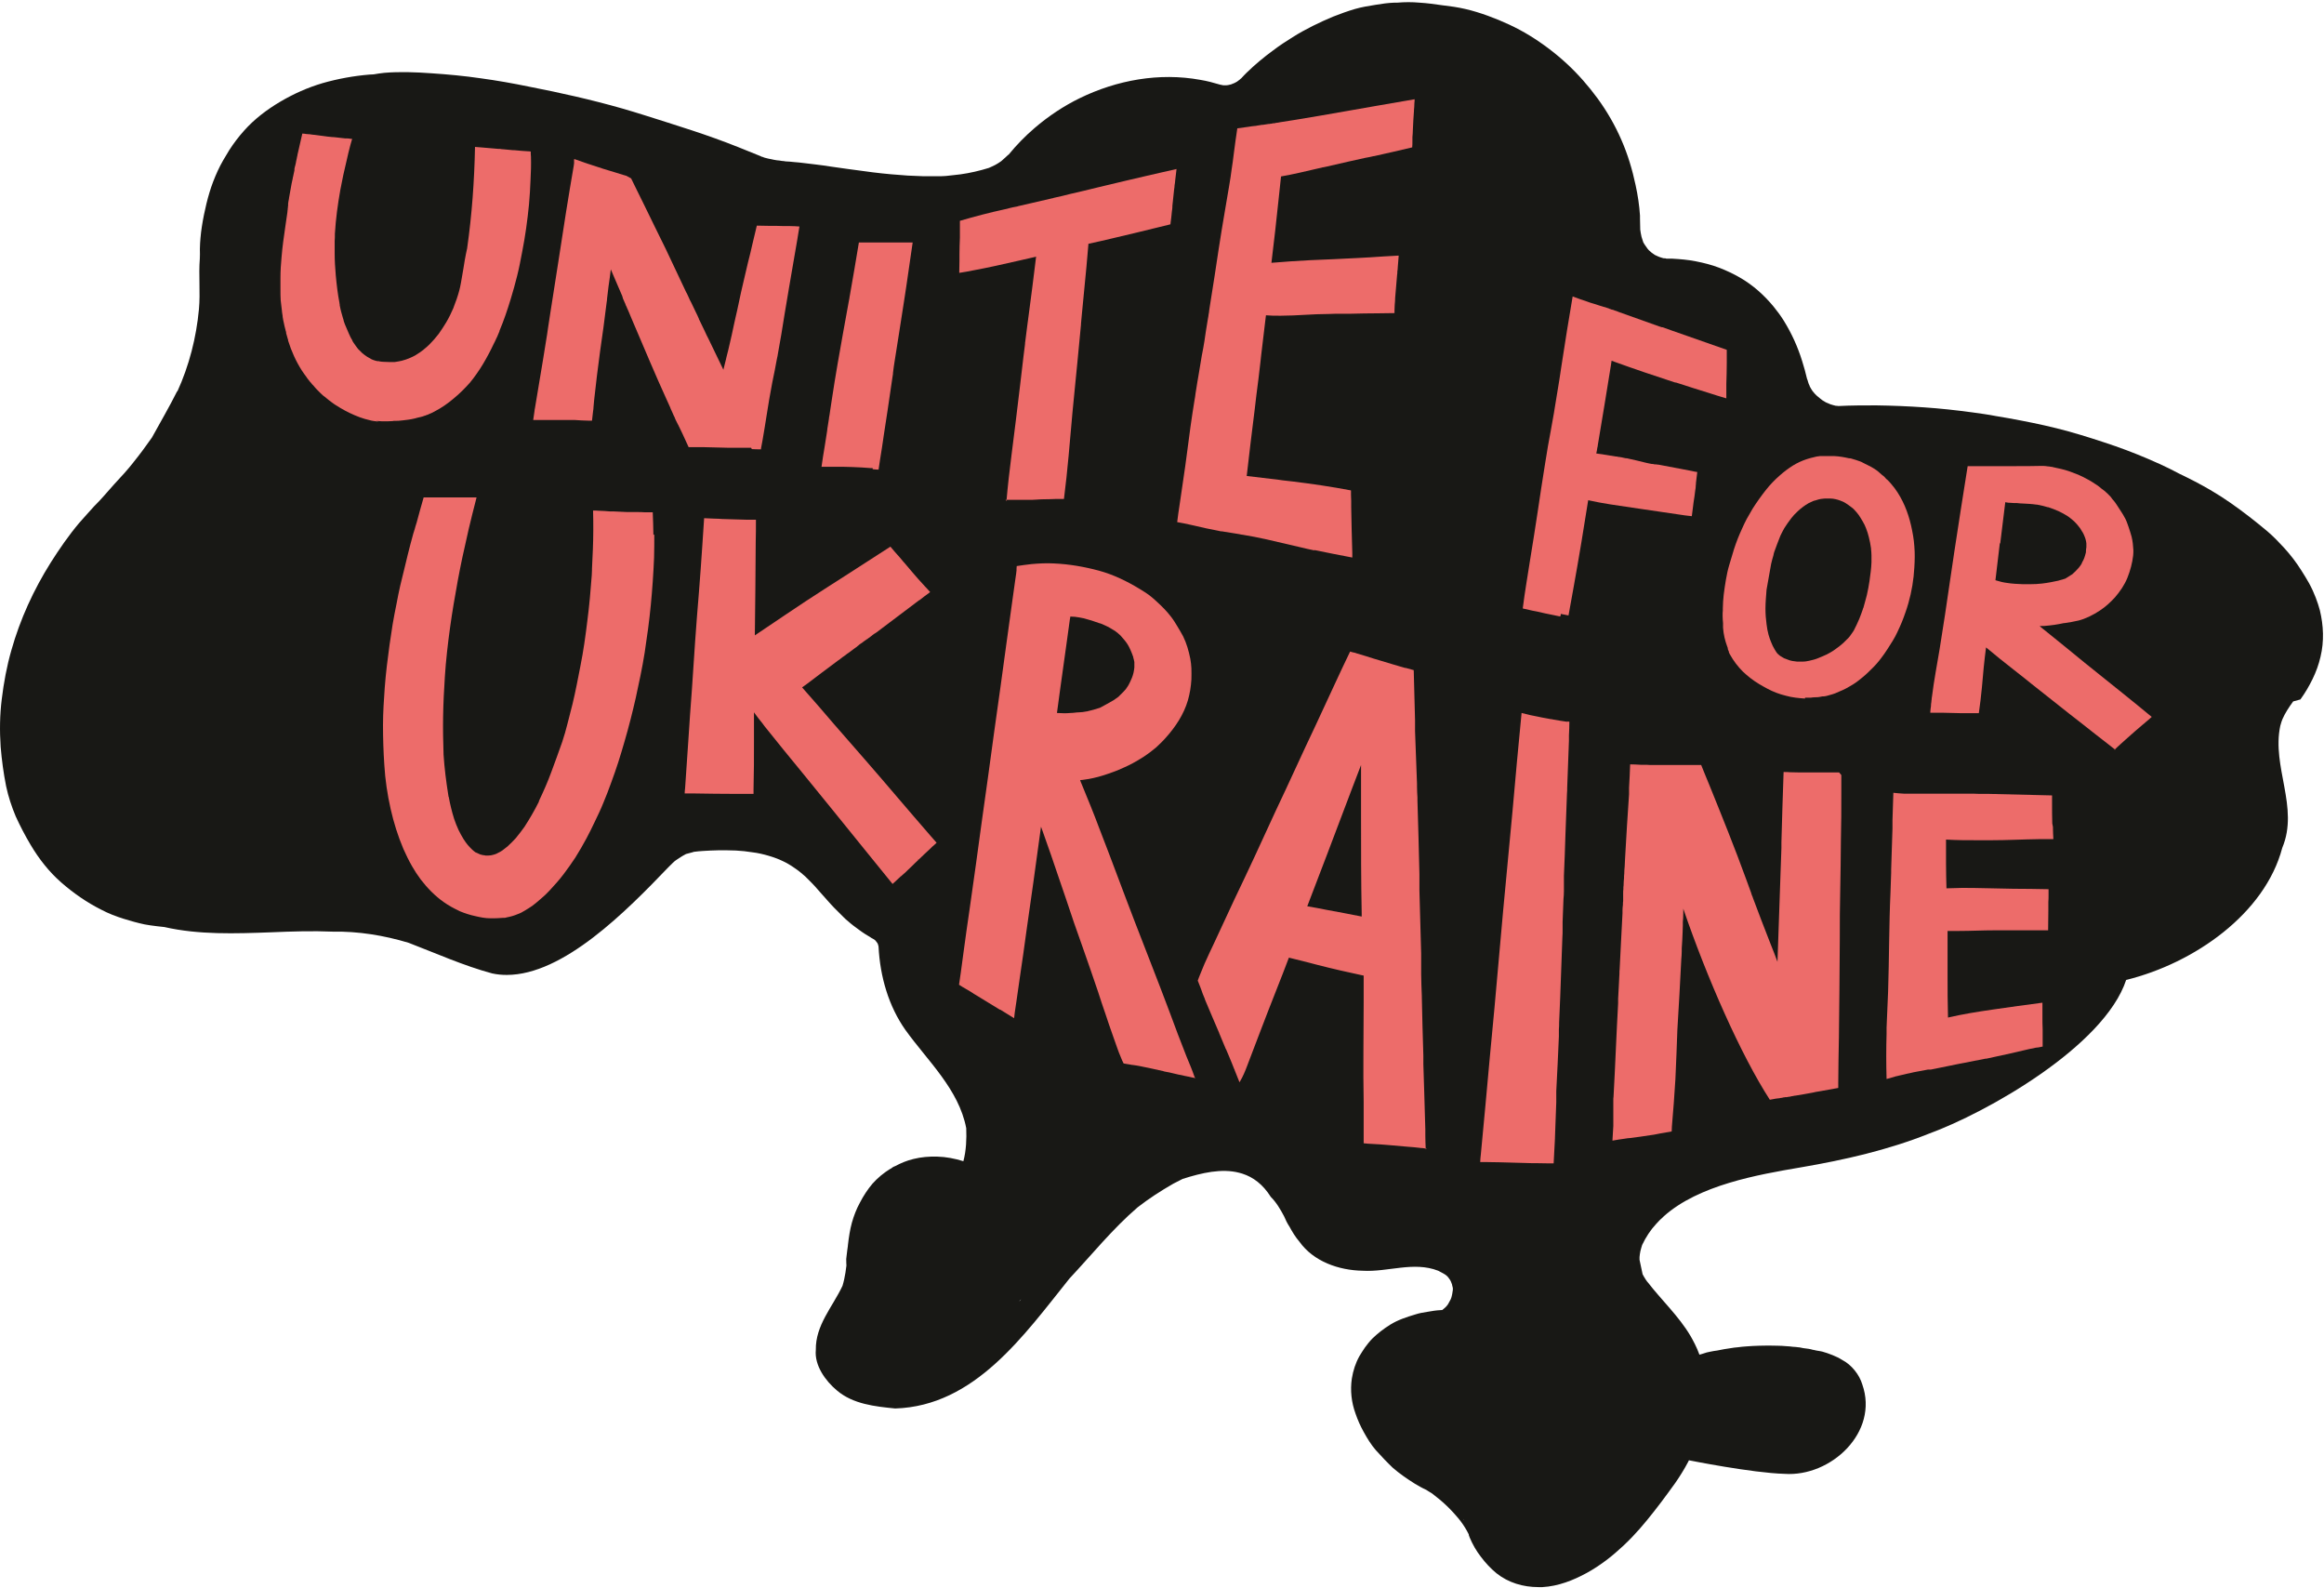<?xml version="1.0" encoding="UTF-8"?><svg id="_Шар_2" xmlns="http://www.w3.org/2000/svg" viewBox="0 0 106.31 72.61"><defs><style>.cls-1{fill:#ed6c6a;}.cls-2{fill:#181815;}</style></defs><g id="_Шар_1-2"><path class="cls-2" d="M67.47,70.41l.02.02h0c.07.13.14.26.21.38l-.23-.4h0ZM66.95,69.51v-.02s-.02-.01-.02-.01l.02.03h0ZM39.99,60.12s.01,0,.01.01c0,0,0,.01,0,.02,0-.01,0-.02-.01-.03h0ZM46.64,59.49v.02s.07-.08.07-.08l-.07.06h0ZM38.81,58.4l-.02.02c-.06-.28-.08-.56-.08-.84.03-.26.06-.51.1-.77v1.59h0ZM65.76,58.11h0s.06.03.09.04l-.09-.04h0ZM104.44,32.81c-.05.13-.1.26-.13.39-.4,1.87.87,3.73.09,5.58-.79,3-4.01,5.27-7.14,6.04h0c-1.01,3.05-6.41,6.08-9.02,7.03-1.88.75-3.86,1.2-5.85,1.54-2,.34-4.68.81-6.28,2.24l-.06.06s-.07.06-.1.09l-.05.05-.14.15c-.26.28-.47.6-.64.96h0c-.03.1-.06.19-.08.28-.02.09-.03.18-.04.27,0,.04,0,.09,0,.13l.14.66c.04.08.09.16.14.24,0,0,0,0,0,0,.02.03.05.07.07.1l.02.02c.64.83,1.42,1.55,1.96,2.46.11.19.29.52.41.86.06-.02.12-.03.17-.05.11-.04.22-.07.34-.09.1-.02.2-.04.3-.05.1-.02.21-.04.31-.06.11-.02.21-.03.32-.05.1-.02.21-.03.32-.04.13-.02.27-.03.4-.04.19-.01.38-.03.57-.03.28-.01.56-.01.85,0,.13,0,.26.01.38.02.11,0,.22.02.33.03h0c.07,0,.15.01.22.02.08,0,.16.03.24.04.08.01.16.02.23.03.08.01.15.03.22.05,0,0,0,0,0,0,.02,0,.04,0,.06.01h0s.06.01.09.02c.06.01.12.02.18.03.07.01.13.03.19.05.07.02.14.04.21.07.06.02.11.04.16.06.15.06.3.13.44.22.43.22.79.68.92,1.12.77,2.18-1.43,4.24-3.56,4.09-1.48-.04-4.37-.62-4.37-.62-.01.03-.03.05-.04.08-.09.17-.18.33-.28.49-.19.31-.4.61-.62.9-.21.29-.43.58-.65.86-.43.55-.88,1.08-1.35,1.52-.01.01-.03.03-.04.04-.26.24-.52.47-.8.68-.28.21-.58.41-.89.58-.62.34-1.31.61-2.03.65-.06,0-.13,0-.19,0-.69,0-1.37-.2-1.91-.63-.27-.22-.51-.48-.72-.76-.21-.27-.38-.57-.51-.88-.01-.04-.03-.07-.04-.11,0,0,0,0,0-.01v-.02c-.03-.06-.06-.12-.09-.17t0,0c-.06-.1-.12-.21-.18-.29-.13-.19-.28-.37-.43-.53-.2-.22-.42-.43-.65-.62h0c-.11-.09-.23-.18-.34-.27-.09-.05-.18-.11-.26-.16-.18-.08-.35-.18-.52-.28-.35-.22-.7-.46-1.01-.73-.13-.12-.25-.25-.38-.38-.13-.14-.26-.28-.39-.42-.22-.25-.4-.55-.56-.84-.15-.27-.27-.54-.37-.83-.19-.52-.25-1.07-.17-1.61h0c.06-.37.17-.71.35-1.03.08-.13.16-.26.25-.39.11-.15.22-.29.35-.42.24-.23.51-.44.8-.62.35-.22.75-.35,1.15-.47.18-.06.36-.09.55-.12.21-.04.42-.07.63-.08h.05s.09-.07.11-.09c.04-.03.07-.07.1-.1l.06-.08c.04-.07.08-.14.12-.22.02-.04.03-.08.04-.11l.03-.13c.01-.07.02-.14.03-.19,0-.02,0-.05,0-.07,0-.02,0-.04-.01-.06-.01-.05-.03-.11-.03-.13-.02-.05-.03-.09-.05-.13-.02-.05-.05-.09-.08-.13-.02-.03-.05-.06-.06-.08,0,0-.01-.01-.01-.01,0,0,0,0,0,0h0s-.02-.02-.03-.03c-.03-.02-.05-.04-.06-.05-.06-.04-.11-.07-.17-.1-.05-.03-.11-.06-.17-.09-1.13-.44-2.3.07-3.46,0-1.09-.02-2.24-.42-2.89-1.33-.18-.21-.32-.44-.45-.68-.1-.15-.18-.31-.25-.48-.17-.32-.35-.63-.61-.89-.36-.57-.8-.9-1.3-1.06-.05-.01-.09-.03-.14-.04-.8-.21-1.71,0-2.59.28l-.43.22c-.59.34-1.1.67-1.63,1.08-1.14.98-2.09,2.16-3.12,3.26-2.07,2.58-4.33,5.83-7.97,5.94-.92-.09-1.93-.2-2.66-.82-.53-.44-1.04-1.15-.97-1.86-.02-1.13.77-1.97,1.22-2.93.12-.39.17-.81.21-1.21,0-.23.02-.46.04-.67.04-.34.09-.68.18-1.01.09-.32.21-.63.37-.92.16-.31.35-.6.57-.86.24-.27.52-.5.83-.69h.02s.03-.03.03-.03c.05-.04.11-.07.17-.09.26-.14.53-.25.82-.32.36-.09.72-.12,1.09-.11.41.01.81.09,1.2.21.13-.49.15-1.02.13-1.51-.34-1.78-1.76-3.07-2.78-4.49-.77-1.09-1.16-2.44-1.23-3.8,0-.03-.01-.06-.02-.09,0-.03-.02-.05-.03-.08-.02-.03-.04-.05-.06-.08-.07-.11-.21-.14-.29-.21-.07-.04-.13-.08-.2-.12-.1-.06-.19-.13-.29-.2-.09-.07-.18-.13-.27-.2-.08-.06-.16-.13-.24-.2-.08-.06-.15-.13-.22-.2-.07-.07-.14-.14-.21-.21-.07-.07-.14-.14-.21-.21-.11-.12-.22-.23-.32-.35-.11-.12-.21-.24-.32-.36-.07-.08-.15-.17-.22-.25-.08-.09-.17-.18-.25-.26-.07-.07-.13-.13-.2-.2-.07-.06-.14-.12-.21-.18-.07-.06-.14-.11-.21-.16-.07-.05-.14-.1-.22-.15-.06-.04-.13-.08-.2-.12-.07-.04-.14-.07-.2-.1-.1-.05-.2-.09-.31-.13-.11-.04-.22-.08-.33-.11-.24-.07-.49-.13-.75-.16-.12-.02-.25-.03-.37-.05-.13-.01-.26-.02-.38-.03-.13,0-.27-.01-.4-.01-.14,0-.27,0-.41,0-.23,0-.46.02-.69.03-.14.01-.28.02-.42.04l-.06.02-.3.08c-.11.06-.22.12-.32.19-.03.02-.06.04-.09.06l-.1.07c-.07.06-.14.13-.21.2-.03.03-.07.07-.1.1-1.9,1.98-4.78,4.91-7.38,4.91-.22,0-.45-.02-.67-.07-1.3-.35-2.57-.92-3.82-1.4-1.13-.34-2.3-.53-3.47-.51-.92-.04-1.87-.01-2.81.03-1.65.06-3.31.12-4.89-.24,0,0-.6-.06-.9-.12-.33-.07-.65-.16-.97-.26-.35-.11-.69-.24-1.01-.41-.66-.33-1.28-.76-1.84-1.25-.56-.49-1.02-1.08-1.4-1.72-.25-.42-.48-.86-.68-1.3-.19-.45-.34-.91-.44-1.38-.12-.6-.2-1.2-.25-1.8-.05-.73-.04-1.46.05-2.18.09-.75.23-1.51.44-2.24.4-1.42,1.02-2.77,1.8-4.01.4-.63.82-1.24,1.3-1.81.1-.11.62-.7.69-.77.33-.32.61-.67.92-1.01.31-.33.61-.66.87-.99,0-.01.02-.03.03-.04.29-.36.56-.73.82-1.1.39-.71.8-1.41,1.16-2.13v.03c.54-1.18.87-2.47.99-3.77.07-.77-.02-1.55.04-2.31l.05-.41c-.02.14-.04.27-.05.41h0c0-.31,0-.63.03-.94.03-.36.09-.72.16-1.07.07-.34.15-.68.25-1.01.1-.34.23-.67.38-1,.15-.33.34-.64.53-.95.2-.31.42-.6.67-.88.47-.53,1.05-.97,1.66-1.33.61-.36,1.26-.65,1.94-.85.7-.2,1.42-.33,2.14-.39.06,0,.13-.01.19-.01h0c.16-.03.32-.05.49-.07.71-.06,1.44-.03,2.15.02.75.05,1.51.12,2.26.23.74.1,1.47.23,2.2.38,1.44.28,2.87.6,4.27,1,.7.2,1.4.43,2.1.65.72.23,1.44.46,2.16.72.7.25,1.38.53,2.07.81l.06.03h.02c.06.03.13.05.18.06.08.02.15.04.23.05.09.02.17.04.26.05.08,0,.15.02.23.03.06,0,.11.01.16.02.13,0,.25.02.38.03.16.01.32.03.49.05.17.02.34.04.5.06.24.03.48.06.72.1.26.04.52.07.78.11.37.05.75.1,1.12.15.28.03.56.07.84.09.26.02.51.04.77.06.24.01.48.02.73.03.23,0,.46,0,.69,0,.22,0,.44-.02.66-.05.22-.02.44-.05.65-.09.22-.04.44-.09.66-.15.1-.03.21-.06.31-.09.1-.04.2-.09.3-.14,0,0,0,0,0,0,.09-.05.19-.11.27-.17,0,0,0,0,0,0t0,0s0,0,0,0h0c.07-.06.13-.11.18-.16.05-.04.09-.09.14-.13,0,0,.01,0,.02-.01.36-.44.75-.84,1.18-1.21.65-.56,1.37-1.03,2.07-1.37,1.7-.83,3.64-1.18,5.51-.84.31.05.61.13.91.22.05.01.1.02.15.03.03,0,.06,0,.08,0,.05,0,.09,0,.14-.01.05-.01.09-.02.13-.03.05-.02.1-.04.15-.06.05-.02.09-.05.13-.07.04-.03.08-.06.12-.09.02-.02.04-.04.07-.06h0c.08-.09.17-.18.25-.26.38-.37.79-.71,1.2-1.01.29-.22.59-.42.9-.61.3-.19.61-.36.93-.52.3-.15.61-.29.92-.42.33-.13.66-.25,1-.35.31-.09.63-.14.94-.19.29-.05.58-.09.87-.1.04,0,.09,0,.13,0h0c.34-.03.68-.03,1.01,0,.35.02.7.07,1.05.12.35.04.71.09,1.05.17.35.08.7.19,1.03.31.66.24,1.32.54,1.92.91.6.37,1.17.8,1.69,1.28.52.48.99,1.02,1.41,1.59.43.59.8,1.23,1.09,1.9.29.66.5,1.36.65,2.07.1.46.17.92.2,1.39,0,.03,0,.05,0,.08,0,.02,0,.04,0,.05,0,.15.01.3.01.45,0,.02,0,.04,0,.05.01.12.04.23.06.34.03.09.05.17.08.25.03.05.05.09.08.13.04.06.08.11.12.17.04.05.08.09.12.12.04.04.09.08.14.11.05.04.1.07.16.09h0s.1.05.14.06c.05.02.1.03.16.05.05,0,.1,0,.14.02.09,0,.18,0,.27,0,.36.02.72.05,1.07.12.36.07.72.16,1.06.29.34.13.66.28.97.46.59.34,1.1.8,1.53,1.32.18.22.34.44.47.65.36.58.64,1.2.84,1.85.08.26.16.53.22.8.02.05.04.1.05.15.01.03.02.06.03.09.02.04.04.08.05.12.04.07.07.13.12.2l.1.12c.05.06.11.11.16.15.06.05.13.11.2.16.06.04.11.07.15.09.07.03.14.06.21.09.09.03.17.05.25.07.04,0,.08,0,.12.01.58-.03,1.15-.03,1.73-.03.73.01,1.46.04,2.18.09.74.05,1.47.13,2.21.23.36.05.73.1,1.09.17.38.06.75.13,1.12.2.73.14,1.47.3,2.19.5.72.2,1.43.43,2.13.67.69.24,1.38.52,2.04.82.31.14.61.29.91.45.48.23.95.47,1.41.74.62.36,1.21.78,1.78,1.22.28.22.56.44.83.67.27.23.52.49.76.75.3.33.57.68.8,1.05.12.19.24.38.35.58.12.22.22.44.3.65.08.2.14.4.19.58.17.7.2,1.43.03,2.13-.08.35-.2.68-.36,1.01-.16.33-.35.65-.56.94l-.33.09s0,0,0,0c-.19.26-.37.53-.5.83h0Z"/><path class="cls-1" d="M29.93,24.44c0,.36,0,.71-.01,1.07-.03.72-.08,1.45-.15,2.17-.07.73-.17,1.45-.28,2.17-.11.7-.26,1.39-.41,2.08-.15.66-.32,1.33-.51,1.98-.09.32-.19.64-.29.96-.1.31-.21.62-.32.92-.11.31-.23.62-.36.93-.12.3-.26.59-.4.88-.12.25-.24.5-.37.74-.16.3-.33.59-.51.88-.17.26-.35.51-.53.75-.2.27-.43.52-.66.77-.12.13-.25.25-.38.36-.13.12-.26.22-.4.33-.11.08-.22.14-.33.21-.11.07-.22.13-.34.17-.16.07-.34.12-.51.15t0,0s-.05.02-.08.02h0s-.02,0-.03,0h0s-.04,0-.06,0c-.14.01-.27.02-.4.02-.05,0-.1,0-.16,0-.12,0-.24-.01-.36-.03-.13-.02-.25-.05-.34-.07-.24-.05-.48-.13-.7-.22-.13-.06-.26-.13-.39-.2-.12-.07-.24-.14-.35-.22-.4-.28-.75-.64-1.05-1.03-.15-.2-.28-.4-.4-.61-.15-.26-.28-.53-.4-.8-.25-.59-.44-1.2-.58-1.82-.15-.66-.25-1.34-.29-2.02-.04-.6-.06-1.21-.06-1.81,0-.58.04-1.16.08-1.73.05-.65.13-1.3.22-1.95.05-.31.09-.62.14-.93.05-.32.12-.64.18-.95.05-.28.11-.56.17-.83s.14-.55.2-.82c.05-.2.09-.39.14-.58.08-.33.17-.66.26-.99.01-.03.02-.06.03-.09,0-.02.01-.04.02-.06.03-.11.06-.23.1-.34.1-.38.21-.77.32-1.15.01,0,.02,0,.03,0,.03,0,.06,0,.09,0h.01c.07,0,.14,0,.22,0,.04,0,.09,0,.13,0,.1,0,.21,0,.31,0s.2,0,.3,0c.19,0,.37,0,.56,0,.08,0,.16,0,.24,0,.04,0,.07,0,.11,0,.02,0,.04,0,.05,0,.03,0,.06,0,.09,0,.06,0,.13,0,.19,0,.03,0,.06,0,.09,0-.01.05-.03.11-.04.16-.11.43-.22.86-.32,1.29-.1.44-.2.88-.29,1.3-.15.71-.28,1.42-.4,2.14-.12.72-.22,1.44-.3,2.17-.04.39-.08.78-.1,1.14-.04.6-.07,1.21-.08,1.81-.01.58,0,1.15.02,1.73h0s0,.02,0,.02c.04.62.12,1.25.22,1.87,0,.03.01.07.02.08.06.33.14.66.24.98h0s0,0,0,0c.06.18.13.36.21.53.07.14.14.27.22.4,0,0,0,0,0,0h0c.06.1.13.19.2.28.06.07.13.14.2.21.05.05.11.09.16.13,0,0,0,0,.01,0,.02.01.05.02.07.03.05.03.11.05.16.07.03,0,.06.01.08.02.05,0,.1.01.13.02.04,0,.08,0,.13,0,.05,0,.09-.01.12-.01.06-.01.12-.03.16-.04.06-.02.12-.04.16-.07.07-.03.14-.07.21-.12,0,0,0,0,0,0,0,0,0,0,0,0,.08-.06.16-.12.23-.18.13-.12.26-.25.37-.37.14-.17.27-.34.4-.52.24-.37.46-.75.66-1.15,0,0,0-.01,0-.02,0-.01.01-.02.02-.04,0,0,0-.01,0-.01.2-.42.39-.85.55-1.29.17-.46.34-.92.5-1.38.09-.27.17-.55.24-.83.08-.3.15-.6.23-.9.14-.58.25-1.17.36-1.73.07-.35.13-.7.18-1.04.05-.35.1-.7.14-1.05.09-.69.15-1.38.2-2.07,0-.07.01-.15.01-.22,0,0,0,0,0,0h0s0-.02,0-.02v-.02h0s0-.02,0-.03c.03-.6.06-1.2.06-1.79,0-.29,0-.59-.01-.88.09,0,.17,0,.26.01.17,0,.34.02.5.03.05,0,.11,0,.16,0h0c.22.01.44.02.66.03.04,0,.09,0,.13,0,.06,0,.12,0,.17,0,.05,0,.11,0,.16,0,.1,0,.21,0,.31.01.02,0,.04,0,.06,0,.06,0,.12,0,.18,0,.05,0,.09,0,.14,0,.01.34.03.69.03,1.04h0Z"/><path class="cls-1" d="M42.84,38.55c-.06.06-.13.12-.2.18-.03.03-.06.06-.09.09-.18.17-.36.33-.53.5-.02-.02-.04-.03-.05-.05.01.02.03.04.04.06-.1.09-.19.18-.29.28-.06.06-.13.12-.19.18-.08.08-.16.16-.25.23-.02.02-.04.04-.06.06-.01-.01-.03-.03-.04-.04.01.01.02.03.03.04-.04.03-.07.07-.11.1-.09.08-.18.17-.27.25-.43-.53-.86-1.06-1.29-1.59-.94-1.17-1.89-2.33-2.84-3.5-.58-.71-1.16-1.41-1.73-2.13,0-.01-.02-.02-.02-.03,0,0,0,0,0,0,0,0-.01-.01-.01-.01-.02-.03-.04-.05-.05-.07-.14-.17-.27-.34-.4-.52,0,.45,0,.89,0,1.34,0,.73,0,1.45-.02,2.18,0,.07,0,.14,0,.21-.13,0-.25,0-.38,0h0c-.14,0-.29,0-.43,0-.64,0-1.27-.01-1.91-.02-.05,0-.1,0-.15,0h-.28c0-.08.01-.16.02-.25.05-.74.1-1.48.15-2.21.05-.76.1-1.52.16-2.28.05-.75.1-1.49.15-2.24.05-.73.11-1.46.17-2.19.06-.74.11-1.47.16-2.21.03-.4.05-.8.08-1.21.15,0,.3.02.45.02.14,0,.27.01.41.02.01,0,.03,0,.04,0h0c.35.01.69.02,1.04.03.02,0,.04,0,.06,0,.12,0,.25,0,.37,0,0,.34,0,.69-.01,1.03-.01,1.42-.02,2.84-.04,4.26.16-.11.33-.22.49-.33.6-.41,1.21-.81,1.82-1.22.61-.4,1.22-.79,1.83-1.18.64-.41,1.27-.82,1.91-1.23.05-.03.1-.06.15-.1.02.02.04.05.06.07.08.1.17.2.25.29s.17.19.25.29c.02.03.05.06.07.08.29.34.57.68.87,1,0,0,.01.01.02.02.02.03.05.05.07.08.08.08.16.17.23.25-.16.12-.33.24-.49.37,0,0,0,0-.01,0-.05.04-.11.08-.16.12-.6.45-1.19.9-1.79,1.35-.03.02-.06.04-.09.06,0,0,0,0-.01,0,0,0-.01,0-.01.01-.05.03-.09.07-.13.1-.06.04-.12.09-.15.11-.02.02-.05.04-.06.04l-.04.03s-.06.04-.06.04c-.04.03-.07.05-.08.06-.02.02-.05.04-.07.05l-.03.02s-.09.06-.1.08c-.03.02-.06.04-.06.05-.04.03-.08.06-.1.07-.09.07-.19.14-.28.21-.06.04-.12.08-.15.11-.05.04-.1.07-.13.09-.02.01-.03.03-.05.04-.04.03-.09.07-.13.1-.01,0-.02.01-.02.01-.49.36-.97.73-1.45,1.09-.07.05-.14.1-.21.15,0,0,.01.01.02.02.49.55.97,1.11,1.45,1.67.98,1.12,1.96,2.24,2.92,3.37.49.58.99,1.15,1.48,1.72.09.11.19.21.28.32h0Z"/><path class="cls-1" d="M51.89,30.54c0-.05,0-.1,0-.16,0-.03,0-.07,0-.1-.01-.07-.03-.14-.05-.21,0,0,0-.01,0-.02,0,0,0,0,0,0-.04-.11-.08-.22-.13-.33-.04-.09-.08-.17-.13-.25-.04-.06-.08-.12-.13-.18-.07-.08-.14-.16-.19-.22-.08-.08-.16-.14-.25-.21-.08-.05-.16-.1-.25-.15-.14-.08-.29-.14-.43-.2,0,0-.01,0-.02,0-.25-.09-.49-.17-.73-.23-.13-.03-.27-.05-.41-.07-.07,0-.14-.01-.21-.01,0,.04-.01.09-.02.13-.05.36-.1.73-.15,1.09-.1.72-.2,1.44-.3,2.15-.05.35-.09.69-.14,1.04,0,0,0,0,.01,0,.2.01.41.02.6,0,.14,0,.28-.03.4-.03.11,0,.23-.02.33-.04,0,0,.01,0,.02,0h0c.21-.05.41-.1.61-.17.21-.11.42-.23.63-.35.07-.05.14-.1.21-.15.08-.08.16-.16.24-.24.03-.04.07-.07.1-.11.05-.07.09-.14.12-.18.06-.11.11-.22.16-.34.03-.07.05-.15.07-.22.02-.08.03-.16.04-.25h0ZM54.69,49.31c-.11-.02-.22-.04-.33-.07-.03,0-.06-.01-.1-.02,0,0,0,0,0,0-.03,0-.06-.01-.1-.02-.17-.03-.33-.07-.5-.11-.11-.03-.22-.05-.33-.07-.04,0-.08-.02-.12-.03-.34-.08-.68-.15-1.02-.22h0c-.07-.01-.14-.03-.22-.04-.05,0-.09-.02-.14-.02-.04,0-.08-.01-.13-.02h0c-.06-.01-.12-.02-.18-.03h0s-.08-.01-.12-.02c-.05-.09-.09-.19-.13-.29-.06-.14-.12-.29-.17-.44-.06-.17-.12-.34-.18-.51-.12-.34-.24-.68-.35-1.02-.12-.34-.23-.68-.34-1.02-.24-.7-.48-1.41-.73-2.11-.25-.69-.49-1.39-.72-2.09-.24-.69-.47-1.39-.71-2.08-.12-.35-.25-.7-.37-1.05-.03-.07-.05-.15-.08-.22-.12.85-.23,1.7-.35,2.55-.1.73-.21,1.45-.31,2.18-.1.73-.2,1.46-.31,2.18-.05.35-.1.7-.15,1.05-.03.18-.05.36-.08.54-.01.09-.02.17-.03.26-.05-.03-.11-.07-.16-.1,0,0,0,0,0,0-.16-.1-.31-.19-.47-.29,0,0-.01,0-.02,0-.03-.02-.07-.04-.1-.06-.18-.11-.36-.22-.54-.33-.18-.11-.36-.22-.54-.33-.02-.01-.04-.02-.06-.04-.02-.01-.04-.02-.06-.04-.02-.01-.05-.03-.07-.04-.07-.04-.15-.09-.22-.13-.04-.02-.08-.05-.12-.07-.01,0-.02-.01-.03-.02-.04-.03-.09-.05-.13-.08.03-.18.05-.36.08-.55.04-.3.08-.6.12-.89.09-.69.19-1.37.29-2.06.19-1.34.38-2.68.56-4.03.19-1.35.38-2.7.56-4.05.19-1.35.38-2.69.56-4.04.09-.65.18-1.3.27-1.95.04-.29.08-.57.12-.86.02-.14.04-.28.06-.42,0-.03,0-.05.01-.08,0-.07,0-.14.01-.22.22-.04.45-.06.67-.09.34-.03.69-.05,1.03-.03.7.03,1.39.15,2.06.33.66.18,1.28.48,1.87.84.15.09.29.18.43.28.12.09.24.2.35.3.23.21.46.44.65.69.11.14.2.29.29.44.09.15.18.3.26.45.16.32.26.68.33,1.03.03.15.04.29.05.44.01.17,0,.34,0,.51-.02.32-.07.64-.16.95-.19.65-.57,1.22-1.02,1.72-.14.16-.29.3-.44.44-.19.16-.39.31-.59.44,0,0-.01,0-.02.01,0,0,0,0,0,0-.28.18-.57.34-.87.47-.3.14-.61.25-.92.35-.31.1-.64.17-.96.21-.04,0-.07.01-.11.01.02.06.04.12.07.18.14.34.28.69.42,1.03.14.34.27.69.4,1.03.27.7.54,1.4.8,2.1.26.7.53,1.4.8,2.11.53,1.38,1.08,2.76,1.6,4.15.25.68.51,1.37.78,2.05.13.31.26.62.37.94h0Z"/><path class="cls-1" d="M62.29,41.91s0-.08,0-.11c-.03-1.5-.03-3-.03-4.5,0-.77,0-1.53,0-2.29v-.02c-.26.67-.51,1.34-.77,2.02-.26.69-.52,1.38-.78,2.06-.3.79-.61,1.59-.91,2.38.29.05.57.1.86.16.54.1,1.09.2,1.63.31h0ZM65.26,52.53c-.07,0-.13-.01-.19-.02-.04,0-.08,0-.12-.01-.18-.02-.36-.04-.54-.05-.3-.03-.6-.05-.91-.08-.25-.02-.49-.04-.74-.05h0c-.13,0-.26-.02-.38-.03,0-.3,0-.61,0-.91,0-.05,0-.11,0-.16,0-.15,0-.29,0-.4,0-.15,0-.31,0-.42-.03-1.52,0-3.04,0-4.55,0-.42,0-.84,0-1.23,0,0,0,0-.01,0-.35-.08-.69-.15-1.04-.23-.36-.08-.71-.17-1.07-.26-.34-.09-.68-.18-1.02-.26-.09-.02-.19-.05-.28-.07-.18.47-.36.95-.55,1.42-.27.69-.54,1.37-.8,2.06-.19.49-.37.98-.56,1.47-.09.24-.19.48-.32.7-.01.01-.02.03-.03.05-.07-.18-.15-.37-.22-.55,0-.02-.01-.04-.02-.05-.04-.1-.08-.2-.12-.3-.08-.19-.15-.37-.23-.55-.01-.03-.02-.05-.04-.08-.1-.24-.2-.48-.3-.72,0-.01,0-.02-.01-.03-.09-.21-.18-.42-.27-.63-.02-.05-.04-.09-.06-.14-.1-.24-.2-.48-.3-.71h0s-.02-.06-.03-.09c0,0,0-.01-.01-.02-.05-.12-.1-.24-.14-.37,0,0,0,0,0,0-.05-.14-.11-.28-.16-.41.03-.09.07-.18.1-.26.07-.17.14-.34.21-.51.14-.32.29-.63.44-.95.31-.66.61-1.32.92-1.98.32-.67.64-1.34.95-2.01.32-.68.62-1.36.94-2.04.31-.65.61-1.3.91-1.95.3-.66.61-1.31.92-1.97.3-.64.6-1.29.9-1.94.22-.48.45-.96.68-1.44.06.02.13.04.19.05.03,0,.07.02.1.03.13.04.27.08.4.12.25.08.5.16.75.23.18.05.36.11.53.16.18.05.36.11.55.16.01,0,.02,0,.03,0,.12.03.24.07.36.1.02.78.04,1.55.06,2.29,0,.11,0,.21,0,.31h0s0,.03,0,.04c0,0,0,0,0,.02v.07s0,.02,0,.03v.03s0,0,0,0c.03.81.06,1.61.09,2.41,0,.04,0,.08,0,.12,0,.17.01.34.02.5,0,.05,0,.1,0,.15.04,1.12.06,2.25.09,3.35,0,.02,0,.04,0,.06,0,.01,0,.02,0,.03h0s0,.03,0,.04v.03s0,.06,0,.08c0,.09,0,.19,0,.24,0,.09,0,.18,0,.27.03.97.05,1.94.08,2.89,0,.03,0,.07,0,.09,0,.04,0,.09,0,.13,0,.04,0,.07,0,.1,0,.03,0,.06,0,.09,0,.09,0,.19,0,.28,0,0,0,.02,0,.03h0s0,.06,0,.09h0s0,.02,0,.02v.04s0,.06,0,.08c0,.33.02.66.03,1,0,.01,0,.03,0,.04,0,0,0,0,0,0,.02.9.04,1.79.07,2.68v.05s0,.04,0,.05v.02s0,.03,0,.04v.03s0,.02,0,.03h0c0,.07,0,.12,0,.17h0c.01.44.03.88.04,1.27.02.57.03,1.14.05,1.71,0,.04,0,.09,0,.09v.04s0,.09,0,.14c0,.22.01.43.02.65h0Z"/><path class="cls-1" d="M71.66,32.99s.08.01.13.02c0,.21-.01.42-.02.63,0,.08,0,.16,0,.24-.03.72-.05,1.43-.08,2.15,0,.09,0,.18-.01.27-.02.62-.05,1.25-.07,1.87-.02.63-.04,1.26-.07,1.89,0,.06,0,.12,0,.14,0,.04,0,.09,0,.1,0,.04,0,.09,0,.1,0,.07,0,.13,0,.2,0,.06,0,.11,0,.16,0,.13-.01.26-.02.36-.01.35-.03.7-.04,1.04h0s0,.05,0,.07h0c0,.05,0,.1,0,.14,0,.05,0,.1,0,.14,0,.12,0,.24-.01.35-.02.55-.04,1.11-.06,1.66-.03.75-.05,1.51-.09,2.26,0,.1,0,.2-.01.3,0,0,0,.02,0,.02,0,.07,0,.14,0,.2,0,.02,0,.05,0,.06,0,0,0,.02,0,.02v.02s0,0,0,0c-.03.84-.08,1.67-.12,2.51,0,0,0,.01,0,.01,0,0,0,0,0,0,0,.07,0,.15,0,.21,0,.01,0,.03,0,.04h0c0,.09,0,.17,0,.25-.02.54-.04,1.08-.06,1.62,0,.01,0,.03,0,.03-.02.38-.04.76-.06,1.14-.07,0-.13,0-.2,0h0c-.21,0-.42-.01-.62-.01h-.03c-.05,0-.1,0-.16,0-.49-.01-.98-.03-1.46-.04h0c-.21,0-.41-.01-.61-.01-.02,0-.04,0-.06,0-.06,0-.11,0-.17,0-.01,0-.03,0-.05,0,0-.12.02-.24.03-.36.07-.75.14-1.5.21-2.24.13-1.47.27-2.94.41-4.42.14-1.49.26-2.99.4-4.48.14-1.52.29-3.05.43-4.57.07-.74.13-1.49.2-2.23.07-.74.14-1.47.21-2.21,0-.01,0-.02,0-.03.03,0,.05.01.08.02.02,0,.03,0,.05.01.04.01.08.02.12.03.1.03.21.05.31.07.13.03.26.05.39.08.07.01.15.03.22.04.05.01.11.02.16.03.04,0,.08.01.12.02.23.04.46.08.69.11h0Z"/><path class="cls-1" d="M84.23,35.45c0,.26,0,.52,0,.77,0,.75,0,1.49-.02,2.24,0,.75-.02,1.5-.03,2.25-.02.75-.02,1.5-.02,2.25-.01,1.49-.02,2.99-.04,4.48-.01.7-.03,1.39-.03,2.09,0,.08,0,.16,0,.23-.29.05-.59.11-.89.16-.09.01-.18.03-.26.05-.27.05-.54.1-.8.14-.04,0-.08.01-.12.02h0c-.05,0-.1.02-.15.03-.04,0-.09.01-.13.02,0,0-.01,0-.02,0,0,0,0,0-.01,0-.03,0-.06,0-.09.01-.04,0-.07.01-.1.02,0,0,0,0,0,0-.04,0-.08.01-.12.02-.03,0-.06.01-.09.01-.03,0-.05.01-.08.01-.09.02-.18.03-.27.05-1.32-2.04-2.87-5.55-3.96-8.74,0,.08,0,.15,0,.21,0,.15-.01.3-.02.4,0,.05,0,.11,0,.16,0,.12-.01.23-.01.3-.01.25-.02.5-.04.75,0,.04,0,.09,0,.13,0,.12-.01.24-.02.36-.05,1.09-.12,2.19-.18,3.23-.03.75-.05,1.5-.09,2.26-.04.72-.1,1.44-.16,2.16,0,.08-.01.16-.01.23-.17.03-.35.06-.52.09-.05.01-.1.02-.15.03-.1.02-.2.04-.3.05-.31.05-.61.09-.92.13-.09,0-.17.02-.25.03-.19.03-.38.05-.57.09.01-.23.03-.45.04-.67,0-.04,0-.09,0-.13,0-.04,0-.09,0-.09,0-.03,0-.06,0-.09,0,0,0-.02,0-.03h0c0-.07,0-.12,0-.14,0-.08,0-.15,0-.19,0-.07,0-.13,0-.16,0-.07,0-.14,0-.17,0-.07,0-.13,0-.16,0-.07,0-.14.01-.18.08-1.43.13-2.86.21-4.27,0-.02,0-.05,0-.07h0s0-.02,0-.02c0-.04,0-.07,0-.1,0,0,0-.02,0-.02.01-.26.03-.53.04-.75,0-.14.02-.29.02-.39,0-.08,0-.16.01-.22.05-.86.08-1.73.13-2.55,0-.02,0-.04,0-.06h0s0-.01,0-.02v-.07c0-.08.01-.16.02-.24,0-.01,0-.02,0-.02,0-.05,0-.1.01-.15,0-.01,0-.03,0-.05,0-.01,0-.03,0-.04h0s0-.03,0-.04c0-.03,0-.06,0-.09,0-.05,0-.1,0-.14,0-.06,0-.12.01-.18t0,0c0-.07,0-.14.01-.17,0-.12.01-.23.02-.34,0-.07,0-.14.01-.19,0-.12.01-.23.02-.34,0-.14.02-.28.02-.41.05-.98.12-1.96.18-2.89,0-.04,0-.09,0-.13v-.02s0-.01,0-.02c0-.06,0-.12,0-.13.02-.36.04-.72.05-1.07.16,0,.33.01.49.02h0,.06s.05,0,.07,0c.1,0,.2,0,.3.01h.02s.03,0,.05,0c.03,0,.06,0,.09,0,.11,0,.22,0,.32,0,.05,0,.1,0,.15,0,.12,0,.23,0,.35,0,.03,0,.07,0,.1,0,.07,0,.13,0,.2,0,.07,0,.14,0,.21,0h.05s.04,0,.06,0h.03s.05,0,.07,0h.63c.13.33.27.66.4.98.57,1.41,1.14,2.82,1.66,4.25.08.22.16.43.23.63,0,0,0,.01,0,.01,0,0,0,0,0,0h0c.02.06.04.12.07.18,0,0,0,0,0,.01,0,0,0,0,0,0,.27.72.54,1.43.82,2.14.11.27.21.53.31.8.05-1.45.1-2.9.15-4.34.01-.29.02-.58.03-.86v-.02s0-.02,0-.03c0-.07,0-.14,0-.21.03-1.07.06-2.14.1-3.22.1,0,.2,0,.29.01.16,0,.31.01.47.01.13,0,.25,0,.38,0h.15c.09,0,.18,0,.27,0,.19,0,.38,0,.58,0,.08,0,.17,0,.25,0,.05,0,.1,0,.15,0h0Z"/><path class="cls-1" d="M93.91,37.82c0,.19.01.37.02.56-.22,0-.44,0-.65,0-.73.01-1.46.05-2.19.05-.21,0-.41,0-.62,0-.48,0-.97,0-1.45-.03,0,.37,0,.74,0,1.11,0,.37.01.75.02,1.12.25-.01.49-.01.73-.02.78,0,1.55.03,2.33.04.54,0,1.08.01,1.61.02,0,0,0,0,0,.01,0,.04,0,.08,0,.12,0,0,0,0,0,.01h0s0,.05,0,.07h0s0,.02,0,.03c0,0,0,0,0,0,0,0,0,.01,0,.02,0,.11,0,.22-.01.33,0,.1,0,.21,0,.31,0,.03,0,.07,0,.1,0,.3-.01.59-.01.88-.09,0-.18,0-.27,0-.42,0-.84,0-1.26,0-.3,0-.6,0-.9,0-.56,0-1.12.03-1.67.03-.17,0-.34,0-.5,0,0,.66,0,1.32,0,1.98,0,.66,0,1.32.02,1.98.69-.16,1.38-.27,2.08-.37.74-.11,1.49-.21,2.24-.31,0,.21,0,.42,0,.64,0,.19,0,.39.01.58h0c0,.1,0,.21,0,.31,0,.16,0,.32,0,.48-.04,0-.07.01-.11.02-.04,0-.08.02-.11.02-.01,0-.02,0-.03,0,0,0,0,0,0,0-.02,0-.05.01-.07.01-.2.04-.39.08-.59.13-.19.04-.37.09-.56.13-.36.08-.73.16-1.1.24-.01,0-.03,0-.04,0-.41.08-.82.16-1.23.24-.16.03-.33.07-.49.1-.26.05-.53.11-.79.16,0,0,0,0-.01,0h0s0,0,0,0h0s0,0,0,0c0,0-.01,0-.02,0,0,0-.01,0-.02,0-.01,0-.03,0-.04,0,0,0,0,0,0,0h0s0,0,0,0h0s-.01,0-.02,0h0s0,0-.01,0c0,0,0,0-.01,0-.16.03-.32.06-.48.09-.11.02-.22.04-.33.07-.1.02-.2.04-.31.07h0c-.06.01-.12.03-.18.04h0s-.08.02-.12.03c-.03,0-.05.01-.08.02-.03.01-.07.02-.1.03-.1.03-.19.05-.29.08-.02-.69-.02-1.38,0-2.07,0-.07,0-.14,0-.16,0-.06,0-.12,0-.12.02-.57.05-1.14.07-1.65.05-1.52.04-3.04.11-4.55.01-.31.02-.63.03-.89,0-.04,0-.08,0-.14.02-.64.04-1.28.06-1.87,0-.06,0-.12,0-.12,0-.09,0-.18,0-.26.01-.42.03-.84.04-1.26.16.02.32.03.48.04.04,0,.08,0,.12,0,.04,0,.08,0,.12,0h0c.08,0,.16,0,.23,0,.11,0,.23,0,.34,0,.03,0,.07,0,.1,0h.1c.11,0,.23,0,.34,0,.02,0,.05,0,.07,0,.16,0,.31,0,.47,0,.04,0,.08,0,.11,0,.04,0,.08,0,.12,0,.05,0,.09,0,.14,0h.03s.02,0,.02,0h0s.04,0,.06,0c0,0,0,0,0,0,0,0,.02,0,.03,0,.01,0,.02,0,.03,0h0s.04,0,.06,0c0,0,0,0,0,0,.02,0,.04,0,.06,0h0s.02,0,.03,0c.07,0,.14,0,.22,0h-.04s.08,0,.11,0c0,0,0,0,0,0,.04,0,.09,0,.13,0h-.04c.16,0,.32,0,.48.01h-.04c.07,0,.14,0,.21,0h-.04c.06,0,.12,0,.18,0,.04,0,.08,0,.13,0,.97.02,1.93.05,2.9.07,0,.11,0,.22,0,.33,0,.32,0,.63.01.95h0Z"/><path class="cls-1" d="M96.76,34.29c-.11-.09-.22-.17-.33-.26h0c-.4-.31-.8-.62-1.2-.94-.12-.09-.24-.19-.36-.28-.06-.05-.12-.09-.18-.14-.4-.32-.8-.63-1.2-.95h0c-.19-.15-.38-.3-.57-.45-.09-.07-.18-.14-.26-.21-.17-.14-.35-.27-.52-.41-.44-.34-.87-.69-1.29-1.04-.08.61-.14,1.23-.19,1.84-.04.39-.08.78-.14,1.17h0c-.16,0-.33,0-.49,0-.02,0-.04,0-.06,0-.07,0-.14,0-.21,0-.28,0-.56-.02-.84-.02-.01,0-.02,0-.03,0h-.09c-.16,0-.31,0-.47,0-.01,0-.02,0-.03,0h0s0,0,0,0c0,0,0-.02,0-.03h0c0-.09.02-.18.03-.27,0,0,0-.01,0-.02,0-.06.01-.12.02-.18,0-.03,0-.06.01-.09,0-.05.01-.11.02-.17.09-.73.23-1.44.35-2.17.17-1.03.32-2.06.47-3.09.05-.34.1-.68.15-1.01.02-.12.03-.23.05-.34.2-1.3.4-2.61.61-3.91.03,0,.07,0,.1,0,.03,0,.05,0,.07,0h.07c.14,0,.29,0,.43,0h0s.01,0,.01,0h0s.07,0,.07,0c.14,0,.27,0,.41,0h1.07c.36,0,.73,0,1.09-.01h0s.02,0,.03,0c.03,0,.06,0,.09,0h.02c.07,0,.13.01.2.02.05,0,.1.01.15.02.04,0,.08.01.11.02h0s0,0,0,0c0,0,0,0,0,0h0c.06.01.12.03.18.04.06.01.12.03.18.04.12.03.24.06.35.1.22.08.44.16.66.27.18.09.36.19.52.3.08.05.16.1.23.16.02.02.05.04.07.06.1.07.19.14.27.22.02.01.03.03.05.05.08.07.14.14.19.22,0,0,0,0,0,0,0,0,0,0,0,0,0,0,0,0,0,0,.02.03.05.05.07.08.09.11.16.23.24.35.08.13.17.25.24.39,0,.01.01.02.02.03.07.13.12.27.17.42.05.15.1.3.14.45.05.2.07.42.08.61,0,.09,0,.17-.01.25-.04.35-.13.68-.26,1.01-.13.33-.34.63-.57.9-.21.23-.44.44-.7.61-.29.19-.62.36-.96.45-.22.05-.43.09-.65.12,0,0,0,0-.01,0-.01,0-.02,0-.02,0-.15.03-.29.06-.44.08-.15.02-.31.04-.46.05-.07,0-.14,0-.21.01.12.09.23.19.35.28.57.46,1.14.92,1.71,1.39.47.38.95.76,1.42,1.14.12.09.23.19.35.28h0c.43.35.87.7,1.3,1.06-.1.09-.19.17-.29.25-.04.04-.09.08-.13.11-.12.1-.23.2-.35.3-.15.13-.29.26-.44.39-.07.06-.13.12-.2.18-.1.09-.2.18-.3.28h0ZM91.48,24.85c-.07.56-.13,1.13-.2,1.69.01,0,.02,0,.04.01.16.05.32.09.48.11.25.04.49.05.74.06h0c.07,0,.14,0,.21,0h.11c.19,0,.38-.01.55-.03.26-.03.52-.08.74-.13.1-.03.21-.06.31-.09.01,0,.03-.01.04-.02.1-.06.19-.12.27-.17,0,0,.01,0,.02-.01h0c.05-.05.1-.09.15-.14.06-.06.12-.13.15-.16.05-.06.09-.12.13-.18,0,0,0,0,0-.01h0c.03-.07.06-.12.09-.18.03-.06.05-.13.07-.19.02-.06.03-.11.04-.15,0-.01,0-.02,0-.04h0c0-.07.01-.13.02-.19v-.04s0-.08,0-.13c0-.06-.02-.11-.03-.17-.01-.05-.03-.1-.05-.15-.03-.07-.06-.15-.09-.19,0-.01-.01-.02-.02-.03-.03-.05-.06-.1-.09-.15-.05-.07-.11-.14-.16-.2,0,0,0,0-.01-.01h0c-.07-.08-.14-.15-.22-.21-.07-.06-.15-.12-.23-.17-.11-.07-.23-.13-.35-.19-.16-.07-.33-.14-.49-.19,0,0-.01,0-.02,0h0c-.17-.05-.33-.09-.5-.12,0,0,0,0,0,0,0,0,0,0-.01,0,0,0,0,0-.01,0h-.01c-.2-.03-.4-.04-.61-.05-.09,0-.18-.01-.26-.02h0c-.1,0-.19,0-.28-.01-.09,0-.18-.01-.27-.03-.08.63-.15,1.25-.23,1.88h0Z"/><path class="cls-1" d="M82.57,31.95c-.3-.02-.6-.05-.88-.13-.29-.07-.58-.18-.84-.32-.13-.07-.26-.14-.39-.22-.13-.08-.25-.16-.38-.26-.12-.09-.24-.2-.35-.3-.23-.23-.43-.49-.59-.78h0s-.04-.07-.05-.1c0,0,0-.01,0-.01,0-.01-.01-.02-.01-.03,0,0,0-.01,0-.02,0-.01-.01-.02-.02-.03,0,0,0-.02-.01-.03,0,0-.01-.02-.01-.03,0,0,0-.01,0-.02,0,0,0-.02-.01-.03,0,0,0-.01,0-.02,0-.02-.01-.03-.02-.05-.1-.27-.17-.56-.19-.86,0-.07,0-.14,0-.21-.01-.11-.02-.22-.02-.33,0-.09,0-.17.01-.26,0-.02,0-.03,0-.05v-.04c0-.21.02-.41.04-.62.03-.23.06-.46.1-.68.04-.24.09-.47.16-.7.07-.24.14-.47.21-.7.1-.31.22-.62.36-.92.07-.16.14-.31.22-.46.09-.16.18-.32.27-.47.19-.3.39-.58.61-.86.19-.24.4-.46.63-.66.19-.17.39-.32.61-.46.2-.12.41-.22.63-.29.04-.01.09-.03.13-.04.05-.01.1-.03.16-.04.1-.03.2-.05.31-.06.01,0,.02,0,.03,0,.03,0,.07,0,.1,0h.03s.08,0,.11,0c.04,0,.07,0,.1,0,.02,0,.05,0,.07,0,.04,0,.07,0,.11,0h0s.08,0,.11,0c.23.01.45.05.67.1.01,0,.03,0,.04,0,0,0,0,0,0,0,.04,0,.08.02.12.03.1.03.21.06.31.1t0,0s.04.01.05.02c.01,0,.02,0,.03.01.03.01.05.02.08.04.08.04.16.08.24.12.1.05.2.1.29.16.13.08.24.18.35.28.01.01.02.02.04.03.01,0,.02.02.04.03.02.02.03.03.05.05.02.03.05.05.07.08,0,0,.02.01.03.02,0,0,0,0,0,0,.13.12.24.26.35.4.37.5.61,1.09.75,1.7.07.31.13.63.15.95.03.33.02.66,0,.98-.03.55-.12,1.1-.27,1.62-.04.15-.09.3-.14.44s-.1.29-.16.43c-.07.16-.13.31-.21.47-.06.13-.13.26-.21.39,0,0,0,0,0,0-.08.13-.16.26-.24.38-.09.14-.18.27-.28.4-.14.19-.3.37-.47.53-.08.08-.16.16-.25.24-.09.08-.19.16-.29.24-.09.07-.18.14-.28.2-.05.03-.11.06-.17.1-.07.04-.13.08-.2.11-.07.04-.15.07-.22.1-.15.07-.29.13-.45.17-.05.01-.1.03-.14.04-.05.01-.1.03-.16.03-.01,0-.03,0-.04,0h0s-.01,0-.02,0c-.1.02-.19.04-.29.04-.01,0-.02,0-.04,0-.07,0-.14.01-.21.02-.01,0-.03,0-.05,0-.07,0-.14,0-.21,0h0ZM83.39,22.81c-.07,0-.13.02-.19.03-.07.02-.14.04-.2.06h0s-.01,0-.02,0c-.09.04-.18.08-.24.11-.09.05-.18.11-.26.17-.09.07-.18.14-.25.21-.11.1-.21.21-.28.3-.12.16-.24.32-.33.47,0,0,0,.01-.01.02h0c-.06.11-.12.22-.17.33,0,0,0,0,0,0-.1.25-.19.49-.28.74,0,0,0,0,0,0-.01.04-.02.07-.03.11,0,0,0,.01,0,.02-.04.14-.08.27-.11.41-.07.39-.14.79-.21,1.18,0,0,0,0,0,0-.02.29-.05.57-.05.86v.02c0,.24.02.48.05.7.02.17.05.34.09.48.03.11.07.22.11.32,0,0,0,0,0,0h0c.05.13.11.26.18.37.01.02.03.04.04.06,0,0,0,.01.01.02,0,.01.02.02.02.03.02.03.04.05.06.08,0,0,0,0,0,0,0,0,0,0,.01,0,.02.02.04.03.05.05,0,0,0,0,0,0,.04.03.08.06.12.08.04.03.09.05.14.08,0,0,0,0,0,0,0,0,.01,0,.01,0,.07.03.14.05.21.08.04.01.08.02.12.03.07.01.15.02.22.03h.03s.02,0,.03,0c.05,0,.1,0,.15,0,.02,0,.04,0,.06,0,.11,0,.21-.02.3-.04.13-.03.26-.06.38-.11.14-.05.28-.12.42-.18.13-.07.26-.14.38-.23.13-.09.26-.19.38-.3,0,0,0,0,0,0h0c.05-.05.1-.1.15-.15.05-.05.1-.09.14-.15.04-.05.08-.11.12-.17.02-.03.04-.06.06-.09,0,0,0,0,0,0,.09-.18.18-.36.25-.53.06-.15.12-.31.17-.46,0,0,0,0,0,0,0-.02.01-.04.02-.05.04-.13.07-.27.11-.4.02-.06.03-.13.05-.19.05-.22.09-.43.12-.64.04-.29.08-.57.09-.85,0-.04,0-.08,0-.12,0-.07,0-.13,0-.2,0-.1-.01-.19-.02-.29,0-.01,0-.02,0-.03-.02-.17-.06-.34-.1-.51-.03-.14-.08-.28-.13-.41-.04-.11-.09-.21-.15-.31-.06-.11-.13-.21-.18-.29-.07-.09-.13-.17-.21-.25-.04-.04-.09-.09-.14-.12-.08-.06-.16-.12-.24-.17-.07-.04-.13-.08-.2-.1,0,0,0,0,0,0h0s-.09-.04-.13-.05c-.01,0-.02,0-.03-.01-.08-.02-.15-.04-.23-.05-.08-.01-.16-.01-.25-.01-.08,0-.15,0-.22.01h0Z"/><path class="cls-1" d="M71.38,28.19s-.03,0-.04,0c-.1-.02-.19-.04-.29-.06-.25-.05-.5-.1-.74-.16-.07-.01-.14-.03-.21-.04-.15-.03-.29-.07-.44-.1h0s0,0,0,0c0,0,0-.01,0-.02.09-.73.22-1.46.33-2.18.12-.74.24-1.48.35-2.22.11-.74.22-1.47.34-2.21.08-.52.17-1.04.27-1.56h0c.04-.24.09-.49.13-.73.02-.12.04-.25.06-.37h0c.03-.18.06-.37.09-.55.07-.42.14-.84.2-1.27.16-1.05.33-2.11.51-3.16.11.04.22.08.33.12h0c.09.03.19.06.29.1.02,0,.04.01.06.02.09.03.19.07.28.09.09.03.19.06.28.09.03.01.07.02.1.03.02,0,.04.01.05.02,0,0,.01,0,.02,0,.06.02.13.04.19.06.03.01.07.02.1.04.03,0,.06.02.08.03,0,0,.01,0,.01,0,.01,0,.03,0,.04.01.01,0,.03,0,.04.01.01,0,.03.01.05.02,0,0,0,0,0,0,.06.02.13.04.19.07.62.22,1.23.44,1.85.66.04.01.09.03.13.04h0s0,0,0,0c0,0,0,0,.01,0,0,0,0,0,0,0,0,0,.01,0,.02,0h0c.14.05.28.1.42.15.84.29,1.67.59,2.51.88h0s0,0,0,0c0,.05,0,.09,0,.14,0,.07,0,.13,0,.2,0,.08,0,.17,0,.25,0,.33-.01.65-.02.97,0,.09,0,.18,0,.26,0,.11,0,.22,0,.32h0s0,.05,0,.08h0c-.27-.08-.54-.16-.81-.25-.49-.15-.99-.31-1.48-.47-.01,0-.03,0-.05-.01h0s0,0,0,0,0,0,0,0c0,0-.01,0-.02,0-.92-.3-1.84-.61-2.75-.94-.05-.02-.09-.04-.14-.05-.01.07-.02.14-.03.21h0c-.2,1.22-.39,2.43-.6,3.65,0,.04-.01.08-.02.11-.01.09-.03.18-.05.27.3.04.6.09.89.14.01,0,.03,0,.04,0,.03,0,.05.01.08.02,0,0,.02,0,.03,0,.02,0,.04,0,.06.01.04,0,.07.01.11.02,0,0,0,0,0,0,.05.01.1.02.14.03,0,0,.01,0,.02,0,.02,0,.05,0,.07.01,0,0,0,0,0,0,.28.06.57.13.85.2.05.01.09.02.14.03,0,0,0,0,0,0,.04,0,.07.02.1.02.01,0,.02,0,.03,0,.04,0,.07.01.11.02.01,0,.03,0,.04,0,.03,0,.05,0,.08.01.01,0,.03,0,.04,0,.04,0,.07.02.11.02.47.09.94.18,1.42.27.09.02.17.04.26.05h0c-.02.17-.04.34-.06.5,0,.04,0,.08-.01.12,0,0,0,.02,0,.03h0c0,.06-.01.11-.02.17-.02.19-.05.38-.08.57-.01.11-.03.21-.04.32-.01.1-.03.21-.04.31-.21-.02-.42-.05-.61-.08-.7-.1-1.41-.21-2.11-.31-.68-.1-1.35-.19-2.02-.34-.1.64-.21,1.28-.31,1.92-.12.73-.25,1.46-.38,2.19-.07.39-.14.78-.21,1.16-.12-.02-.23-.05-.35-.07h0Z"/><path class="cls-1" d="M60.11,25.17c-.19-.04-.39-.08-.58-.13h0c-.53-.12-1.06-.25-1.59-.37-.36-.08-.72-.15-1.08-.21-.06,0-.11-.02-.17-.03-.1-.02-.2-.03-.31-.05-.17-.03-.33-.05-.5-.08-.01,0-.03,0-.04,0,0,0,0,0,0,0,0,0,0,0,0,0h0s0,0,0,0c0,0,0,0,0,0h0s0,0,0,0c0,0,0,0,0,0,0,0,0,0,0,0h0s-.1-.02-.14-.03c-.36-.07-.71-.14-1.07-.23-.06-.01-.12-.03-.18-.04h0s0,0,0,0c-.2-.04-.4-.09-.6-.12h0s0,0,0,0c.03-.26.07-.53.11-.79.11-.79.24-1.58.34-2.38.1-.8.21-1.59.34-2.39.02-.11.04-.22.05-.33.03-.17.05-.33.08-.5.02-.1.03-.19.05-.29.03-.18.06-.36.09-.54.04-.25.08-.49.13-.73.04-.21.07-.42.1-.63.01-.07.02-.14.03-.2.03-.18.06-.35.08-.49l.03-.17v-.02c.01-.06.02-.11.03-.17,0,0,0-.02,0-.03.01-.09.03-.17.04-.26.07-.44.14-.89.21-1.33.06-.4.12-.79.18-1.19.09-.6.19-1.19.29-1.78.07-.41.14-.82.2-1.18.04-.24.08-.48.11-.73h0c.04-.24.07-.49.1-.73.05-.38.1-.77.16-1.15.17-.02.34-.05.51-.07h0s0,0,0,0c.1-.02.2-.03.3-.04.02,0,.04,0,.07-.01.08-.01.17-.03.25-.04.01,0,.03,0,.04,0,.09-.01.17-.03.26-.04.03,0,.06,0,.09-.01.04,0,.08-.01.11-.02.01,0,.03,0,.04,0,.03,0,.06-.01.1-.02h0c.06,0,.13-.02.19-.03,0,0,0,0,0,0,.23-.04.47-.07.7-.11.78-.13,1.56-.26,2.34-.4.46-.08.91-.16,1.37-.24.58-.1,1.16-.2,1.74-.3h0s0,0,0,0c0,.06,0,.12-.01.18,0,.11-.01.22-.02.33,0,.01,0,.02,0,.03h0c-.02.29-.04.57-.05.86,0,.11-.01.22-.02.33,0,.06,0,.12,0,.18,0,.1,0,.19-.01.29-.58.14-1.16.27-1.74.4,0,0-.01,0-.02,0-.13.03-.26.06-.39.08-.53.12-1.05.23-1.55.35-.12.03-.25.06-.36.08-.03,0-.06.01-.09.02h0c-.05.01-.1.02-.14.03-.57.13-1.13.27-1.71.37-.04.34-.07.69-.11,1.03-.1.97-.21,1.94-.33,2.92.59-.05,1.18-.09,1.77-.12.72-.03,1.45-.06,2.18-.1.38-.02.76-.04,1.15-.07.24-.01.48-.03.72-.04h0s0,.02,0,.03c-.01.17-.03.33-.04.5,0,.07-.01.13-.02.2,0,0,0,.01,0,.02,0,.04,0,.08-.01.12-.03.35-.06.71-.09,1.06,0,.11-.01.22-.02.32,0,.08-.01.16-.01.25,0,.04,0,.08,0,.13-.25,0-.5.01-.74.01-.43,0-.85.01-1.28.02h0c-.1,0-.2,0-.31,0-.03,0-.07,0-.1,0h-.03c-.18,0-.35,0-.53.01-.38,0-.75.02-1.12.04-.36.02-.72.04-1.08.04h-.08c-.2,0-.41,0-.61-.02h0c-.01.11-.03.22-.04.33-.06.5-.12,1.01-.18,1.51-.01.09-.02.19-.03.28-.06.52-.12,1.04-.19,1.55-.02.2-.05.4-.07.6-.06.51-.13,1.03-.19,1.54-.06.51-.12,1.03-.18,1.54h0c.37.04.74.09,1.1.13.18.02.37.04.55.07.15.02.29.03.44.05.9.11,1.79.24,2.68.41h0s0,0,0,0c0,.16,0,.32.01.48h0s0,0,0,0c0,.08,0,.17,0,.25,0,.01,0,.03,0,.04.01.7.03,1.39.05,2.09h0c0,.06,0,.12,0,.18,0,0,0,.02,0,.03-.57-.11-1.15-.22-1.72-.34h0Z"/><path class="cls-1" d="M46.04,22.92h0c.06-.7.14-1.4.23-2.1.14-1.08.27-2.17.4-3.25.05-.43.1-.85.15-1.28.02-.19.05-.37.07-.56,0-.04,0-.07.01-.11.03-.24.06-.47.09-.71.02-.15.04-.3.06-.45.11-.86.23-1.72.33-2.59,0-.04.01-.09.02-.13-.26.06-.53.12-.79.18-.7.16-1.4.32-2.11.45-.2.04-.41.08-.62.11h0s0,0,0,0c0-.18.01-.36.01-.55,0-.07,0-.15,0-.22,0-.03,0-.06,0-.09,0-.25.01-.49.02-.74,0-.09,0-.17,0-.26,0-.06,0-.12,0-.18,0-.11,0-.23,0-.34.68-.2,1.37-.38,2.06-.53.07-.01.13-.03.2-.05,0,0,0,0,0,0,.11-.03.22-.05.33-.07.02,0,.05-.01.07-.02h0c.52-.12,1.04-.24,1.56-.36.03,0,.05-.01.07-.02.13-.03.27-.06.4-.09.12-.03.24-.06.36-.09h0c.43-.1.87-.2,1.3-.31.42-.1.84-.2,1.26-.3.3-.07.6-.14.9-.21.46-.11.93-.21,1.4-.32h0c-.02.17-.04.34-.06.51,0,.08-.02.16-.03.24,0,.06-.01.12-.02.18h0c-.03.25-.05.5-.08.76,0,.02,0,.04,0,.05,0,.06-.01.12-.02.18-.02.2-.04.41-.07.61-.16.04-.33.08-.49.12-.72.18-1.44.35-2.16.52-.37.09-.73.17-1.1.25-.03.35-.06.7-.09,1.04-.07.73-.14,1.45-.21,2.18-.01.14-.03.29-.04.43h0s0,.03,0,.04c-.06.59-.11,1.18-.17,1.78-.03.3-.06.61-.09.91-.04.44-.09.89-.13,1.33-.12,1.32-.22,2.65-.39,3.96-.04,0-.09,0-.13,0h-.02s.01,0,.02,0c-.16,0-.33,0-.49.01h0c-.27,0-.55.01-.82.03h-.01c-.18,0-.37,0-.55,0h0c-.22,0-.45,0-.67,0h0Z"/><path class="cls-1" d="M39.92,21.41s-.06,0-.08,0c-.14-.01-.29-.02-.43-.03-.28-.01-.56-.03-.83-.03-.08,0-.15,0-.23,0-.01,0-.03,0-.04,0-.24,0-.48,0-.73,0h0s0,0,0,0c.04-.3.09-.6.14-.9.04-.25.08-.5.12-.76,0-.05.01-.1.02-.16.02-.13.04-.25.06-.38,0-.04.01-.09.02-.13.04-.24.07-.49.11-.73.08-.54.17-1.08.26-1.61.16-.95.34-1.9.51-2.85.01-.07.03-.14.04-.21,0-.02,0-.04.01-.07.15-.82.28-1.64.42-2.46.09,0,.19,0,.28,0,.03,0,.07,0,.1,0,.1,0,.2,0,.3,0,.08,0,.16,0,.24,0,.06,0,.12,0,.18,0,.15,0,.31,0,.46,0h.03c.16,0,.32,0,.47,0,.13,0,.27,0,.4,0h0s0,0,0,0c-.1.67-.19,1.33-.29,2-.04.24-.07.48-.11.72h0c-.08.51-.16,1.03-.24,1.54-.03.19-.06.38-.09.57-.03.19-.06.38-.09.57-.03.19-.06.38-.08.57,0,.03,0,.07-.01.1-.02.16-.05.31-.07.47-.11.76-.22,1.51-.34,2.27-.05.37-.11.74-.17,1.11-.02.16-.05.31-.07.47-.09,0-.18-.01-.27-.02h0Z"/><path class="cls-1" d="M34.36,20.48c-.05,0-.11,0-.16,0-.03,0-.05,0-.07,0-.11,0-.21,0-.32,0-.1,0-.2,0-.3,0h0c-.06,0-.12,0-.18,0-.4-.01-.81-.02-1.21-.03-.21,0-.41,0-.62,0h0s0,0,0,0c-.09-.2-.18-.4-.28-.61-.04-.08-.08-.17-.12-.25-.02-.04-.03-.07-.05-.1-.01-.03-.02-.05-.04-.08-.03-.05-.05-.11-.08-.16-.03-.05-.05-.11-.07-.16,0-.02-.02-.04-.03-.06,0,0,0,0,0,0-.04-.09-.08-.18-.12-.27-.02-.04-.04-.08-.05-.12-.03-.07-.06-.13-.09-.2,0,0,0,0,0,0-.03-.07-.07-.15-.1-.22-.24-.53-.48-1.07-.71-1.61-.29-.68-.58-1.36-.87-2.04-.03-.08-.07-.16-.1-.24-.03-.08-.07-.16-.1-.23-.02-.05-.04-.1-.07-.15,0-.01-.01-.03-.01-.04,0-.01-.01-.03-.02-.04-.03-.08-.07-.16-.1-.23,0,0,0-.01,0-.02,0-.02-.02-.04-.02-.05,0,0,0,0,0-.01h0s-.01-.03-.01-.03c-.07-.17-.15-.34-.22-.51-.1-.23-.2-.47-.3-.7-.03.25-.06.5-.1.75-.01.11-.03.22-.04.33h0c-.01.08-.02.16-.03.25h0c0,.06-.01.12-.02.18-.09.75-.19,1.49-.3,2.24-.1.73-.19,1.47-.27,2.21-.01.11-.02.22-.03.33,0,.07-.01.13-.02.19-.02.15-.03.3-.05.44-.05,0-.1,0-.16,0-.21,0-.42-.02-.62-.03,0,0,0,0,0,0-.02,0-.04,0-.05,0-.08,0-.17,0-.26,0-.07,0-.14,0-.21,0-.03,0-.05,0-.08,0-.18,0-.37,0-.55,0-.05,0-.11,0-.16,0-.07,0-.15,0-.22,0h0c-.13,0-.26,0-.38,0h0s0,0,0,0c.02-.14.04-.27.06-.41,0-.04.01-.09.02-.13.12-.74.25-1.48.37-2.22.04-.27.09-.54.13-.81.04-.22.07-.44.1-.65.04-.26.08-.52.12-.78h0c.12-.77.24-1.53.36-2.3.22-1.46.45-2.91.7-4.36,0-.02,0-.04.01-.07,0-.07,0-.13,0-.2.01,0,.02,0,.03,0,.16.06.32.11.48.17.02,0,.04.01.06.02.15.05.3.1.46.15.2.07.4.13.6.19.21.06.41.13.62.19.05.01.09.03.14.04.07.04.14.08.22.12,0,0,0,0,0,0,.08.16.16.32.24.49.12.24.24.49.36.73.33.67.65,1.34.98,2,.32.66.62,1.33.94,1.99l.02.03c.03.06.05.11.08.17.04.1.09.2.14.29.07.14.13.28.2.42h0c.05.1.1.2.14.3,0,0,0,0,0,.01.09.19.18.37.27.56.05.11.1.22.16.33h0c.23.48.46.95.69,1.43.04-.17.08-.33.12-.48,0-.03.02-.06.02-.09.06-.22.11-.44.16-.66h0c.02-.09.04-.17.06-.26,0-.01,0-.03.01-.04.04-.19.08-.37.12-.56.05-.21.09-.42.14-.62.06-.28.12-.56.18-.84.02-.09.04-.18.06-.26.08-.36.17-.72.25-1.07.04-.16.08-.32.12-.48.03-.13.06-.26.09-.39.07-.28.13-.56.2-.84.19,0,.38.01.56.01h0s0,0,0,0c.23,0,.46,0,.69.01h0s.06,0,.09,0c0,0,.01,0,.02,0h0c.05,0,.1,0,.16,0,.14,0,.29.01.43.02h0s0,0,0,0c-.03.2-.07.4-.1.61-.12.74-.26,1.47-.38,2.21-.01.08-.03.16-.04.24h0c-.11.63-.21,1.26-.31,1.88-.05.28-.1.57-.15.85-.01.09-.03.17-.05.26-.06.36-.14.72-.21,1.07-.1.52-.19,1.05-.27,1.57-.03.17-.05.34-.08.5-.01.06-.02.12-.03.18-.04.26-.09.53-.14.79,0,.01,0,.02.01.03h-.02,0c-.14,0-.27,0-.41-.01h0Z"/><path class="cls-1" d="M17.34,19.29c-.09-.01-.18-.03-.28-.04-.04,0-.09-.02-.14-.03-.32-.07-.63-.19-.92-.33-.15-.07-.29-.15-.43-.23-.05-.03-.11-.07-.16-.1-.02-.01-.03-.02-.05-.03-.07-.04-.13-.09-.2-.14-.04-.03-.08-.06-.12-.09-.04-.03-.07-.06-.11-.09-.03-.03-.07-.06-.1-.08,0,0-.02-.02-.03-.02-.04-.04-.09-.08-.13-.12-.03-.03-.05-.05-.08-.08-.01-.01-.03-.03-.04-.04-.01-.01-.02-.02-.03-.03,0,0,0-.01-.01-.01,0,0,0,0,0,0,0,0,0,0-.01-.01-.05-.05-.1-.11-.15-.17-.02-.02-.03-.04-.05-.05-.02-.02-.03-.04-.05-.06-.02-.03-.04-.05-.07-.08,0-.01-.02-.02-.03-.04-.01-.02-.03-.03-.04-.05-.02-.03-.05-.06-.07-.09,0,0,0-.01-.01-.02-.03-.04-.05-.07-.08-.11-.01-.01-.02-.03-.03-.04-.04-.05-.07-.11-.11-.16t0,0c-.27-.42-.48-.89-.63-1.37,0-.01,0-.02,0-.03,0,0,0,0,0,0-.02-.05-.03-.11-.05-.17-.01-.05-.03-.09-.04-.14,0-.01,0-.02,0-.03,0-.04-.02-.07-.03-.11,0-.02,0-.03-.01-.05-.01-.05-.03-.1-.04-.16-.02-.08-.03-.16-.05-.23-.01-.06-.02-.11-.03-.17,0-.01,0-.02,0-.03-.01-.07-.02-.13-.03-.2,0,0,0-.01,0-.02-.02-.17-.04-.34-.06-.51-.01-.16-.01-.32-.01-.49h0c0-.08,0-.16,0-.23,0-.1,0-.21,0-.31,0-.31.02-.62.05-.94.04-.49.11-.97.18-1.45.03-.21.06-.41.09-.62,0-.03,0-.06.01-.09,0-.03,0-.06.01-.1,0-.03,0-.06.01-.09,0-.01,0-.03,0-.04,0-.01,0-.02,0-.03,0,0,0-.01,0-.02.01-.08.02-.15.04-.23,0,0,0-.01,0-.02.02-.11.04-.22.06-.34s.04-.22.06-.33c.02-.08.03-.16.05-.23,0-.03.01-.06.02-.1.02-.09.04-.19.06-.28,0-.02,0-.03,0-.05,0-.02,0-.04.01-.06,0-.03.01-.05.02-.08.01-.06.03-.12.04-.17,0,0,0-.01,0-.02.01-.06.03-.12.04-.18,0-.03.01-.06.02-.09,0-.02.01-.04.01-.07.01-.05.03-.11.04-.17h0c.06-.26.12-.53.18-.79.06,0,.12.01.18.02.04,0,.09.01.13.01.03,0,.05,0,.08.01.18.02.37.05.56.07.14.02.28.04.42.05h0s.09,0,.14.01c.15.02.29.03.44.05.02,0,.04,0,.05,0,.01,0,.02,0,.03,0,.06,0,.13.01.19.02.02,0,.04,0,.06,0h0s0,0,0,0c-.03.09-.05.18-.08.28-.06.23-.12.46-.17.7-.11.45-.21.91-.29,1.35-.12.67-.21,1.34-.25,2.01,0,.11,0,.23-.01.34t0,0c0,.18,0,.37,0,.56,0,.33.02.66.05,1,.04.43.09.86.17,1.27h0s0,.04.01.06c0,.01,0,.03,0,.04.01.06.03.13.04.19.01.04.02.08.03.12.02.08.05.17.07.25h0c.02.06.04.12.05.18h0s.03.09.05.14h0s.04.09.06.14h0s.04.09.06.14h0s.04.09.06.14h0s.01.03.02.04c0,0,0,.02.01.02,0,.02.02.03.02.05.01.02.02.04.03.06,0,0,0,0,0,0,0,.01.02.03.02.04.02.04.04.07.06.1,0,0,0,.01,0,.02,0,0,0,0,0,0,0,0,0,0,0,0,.02.03.03.05.05.08h0c.07.11.15.21.21.29,0,0,0,.01.01.01.06.06.12.12.17.17.08.07.16.13.24.18.07.04.14.08.21.12.01,0,.02.01.03.01.03.01.06.03.08.03.05.02.1.03.16.04h.01s.03,0,.04,0c.01,0,.02,0,.03.01h0c.07.01.13.02.2.02.09,0,.17.01.26.01.04,0,.08,0,.12,0,.02,0,.04,0,.06,0h0s.04,0,.05,0c.11-.01.22-.04.33-.06.13-.03.26-.08.38-.13.1-.04.19-.09.26-.13.13-.08.25-.16.35-.24,0,0,.01-.01.02-.02.09-.07.18-.15.26-.23.15-.15.29-.31.42-.48.12-.17.23-.34.34-.52.13-.22.24-.45.34-.68,0,0,0,0,0-.01h0c.1-.25.19-.51.26-.77.06-.22.09-.44.13-.66.02-.12.04-.23.06-.35.02-.12.04-.25.06-.37.03-.18.07-.37.11-.55.22-1.54.33-3.09.36-4.64.12.01.25.02.37.03.12.01.23.02.35.03.12.01.23.02.35.03h.07c.06.01.12.02.18.02.14.01.28.03.42.04h0s.04,0,.06,0c.21.02.42.04.63.05h0s.08,0,.12.01c0,0,0,0,0,0,0,.08,0,.16.01.24.01.35,0,.71-.02,1.06-.01.37-.04.74-.07,1.12-.07.72-.17,1.45-.31,2.16-.07.37-.14.74-.23,1.1-.09.36-.19.72-.3,1.08-.15.49-.31.97-.51,1.44,0,0,0,.01,0,.02-.03.06-.05.13-.08.19-.02.05-.04.1-.07.15-.03.08-.07.15-.11.23-.15.32-.32.64-.5.94-.09.15-.18.29-.28.43-.1.14-.2.28-.31.41-.23.26-.48.51-.75.73-.27.23-.56.43-.87.59-.07.04-.15.08-.23.11-.02,0-.04.02-.06.03,0,0-.02,0-.03.01,0,0-.02,0-.03.01-.02,0-.03.01-.05.02-.02,0-.04.02-.07.02-.04.02-.08.03-.12.04-.03,0-.05.02-.07.02-.01,0-.03,0-.05.01-.01,0-.03,0-.04.01-.03,0-.05.01-.08.02h0s-.08.02-.12.03c-.17.04-.35.06-.53.08-.12.02-.24.02-.35.02-.03,0-.06,0-.09.01-.07,0-.15.01-.22.01,0,0,0,0-.01,0-.05,0-.1,0-.16,0-.08,0-.16,0-.24-.01-.05,0-.09,0-.14-.01h0Z"/></g></svg>